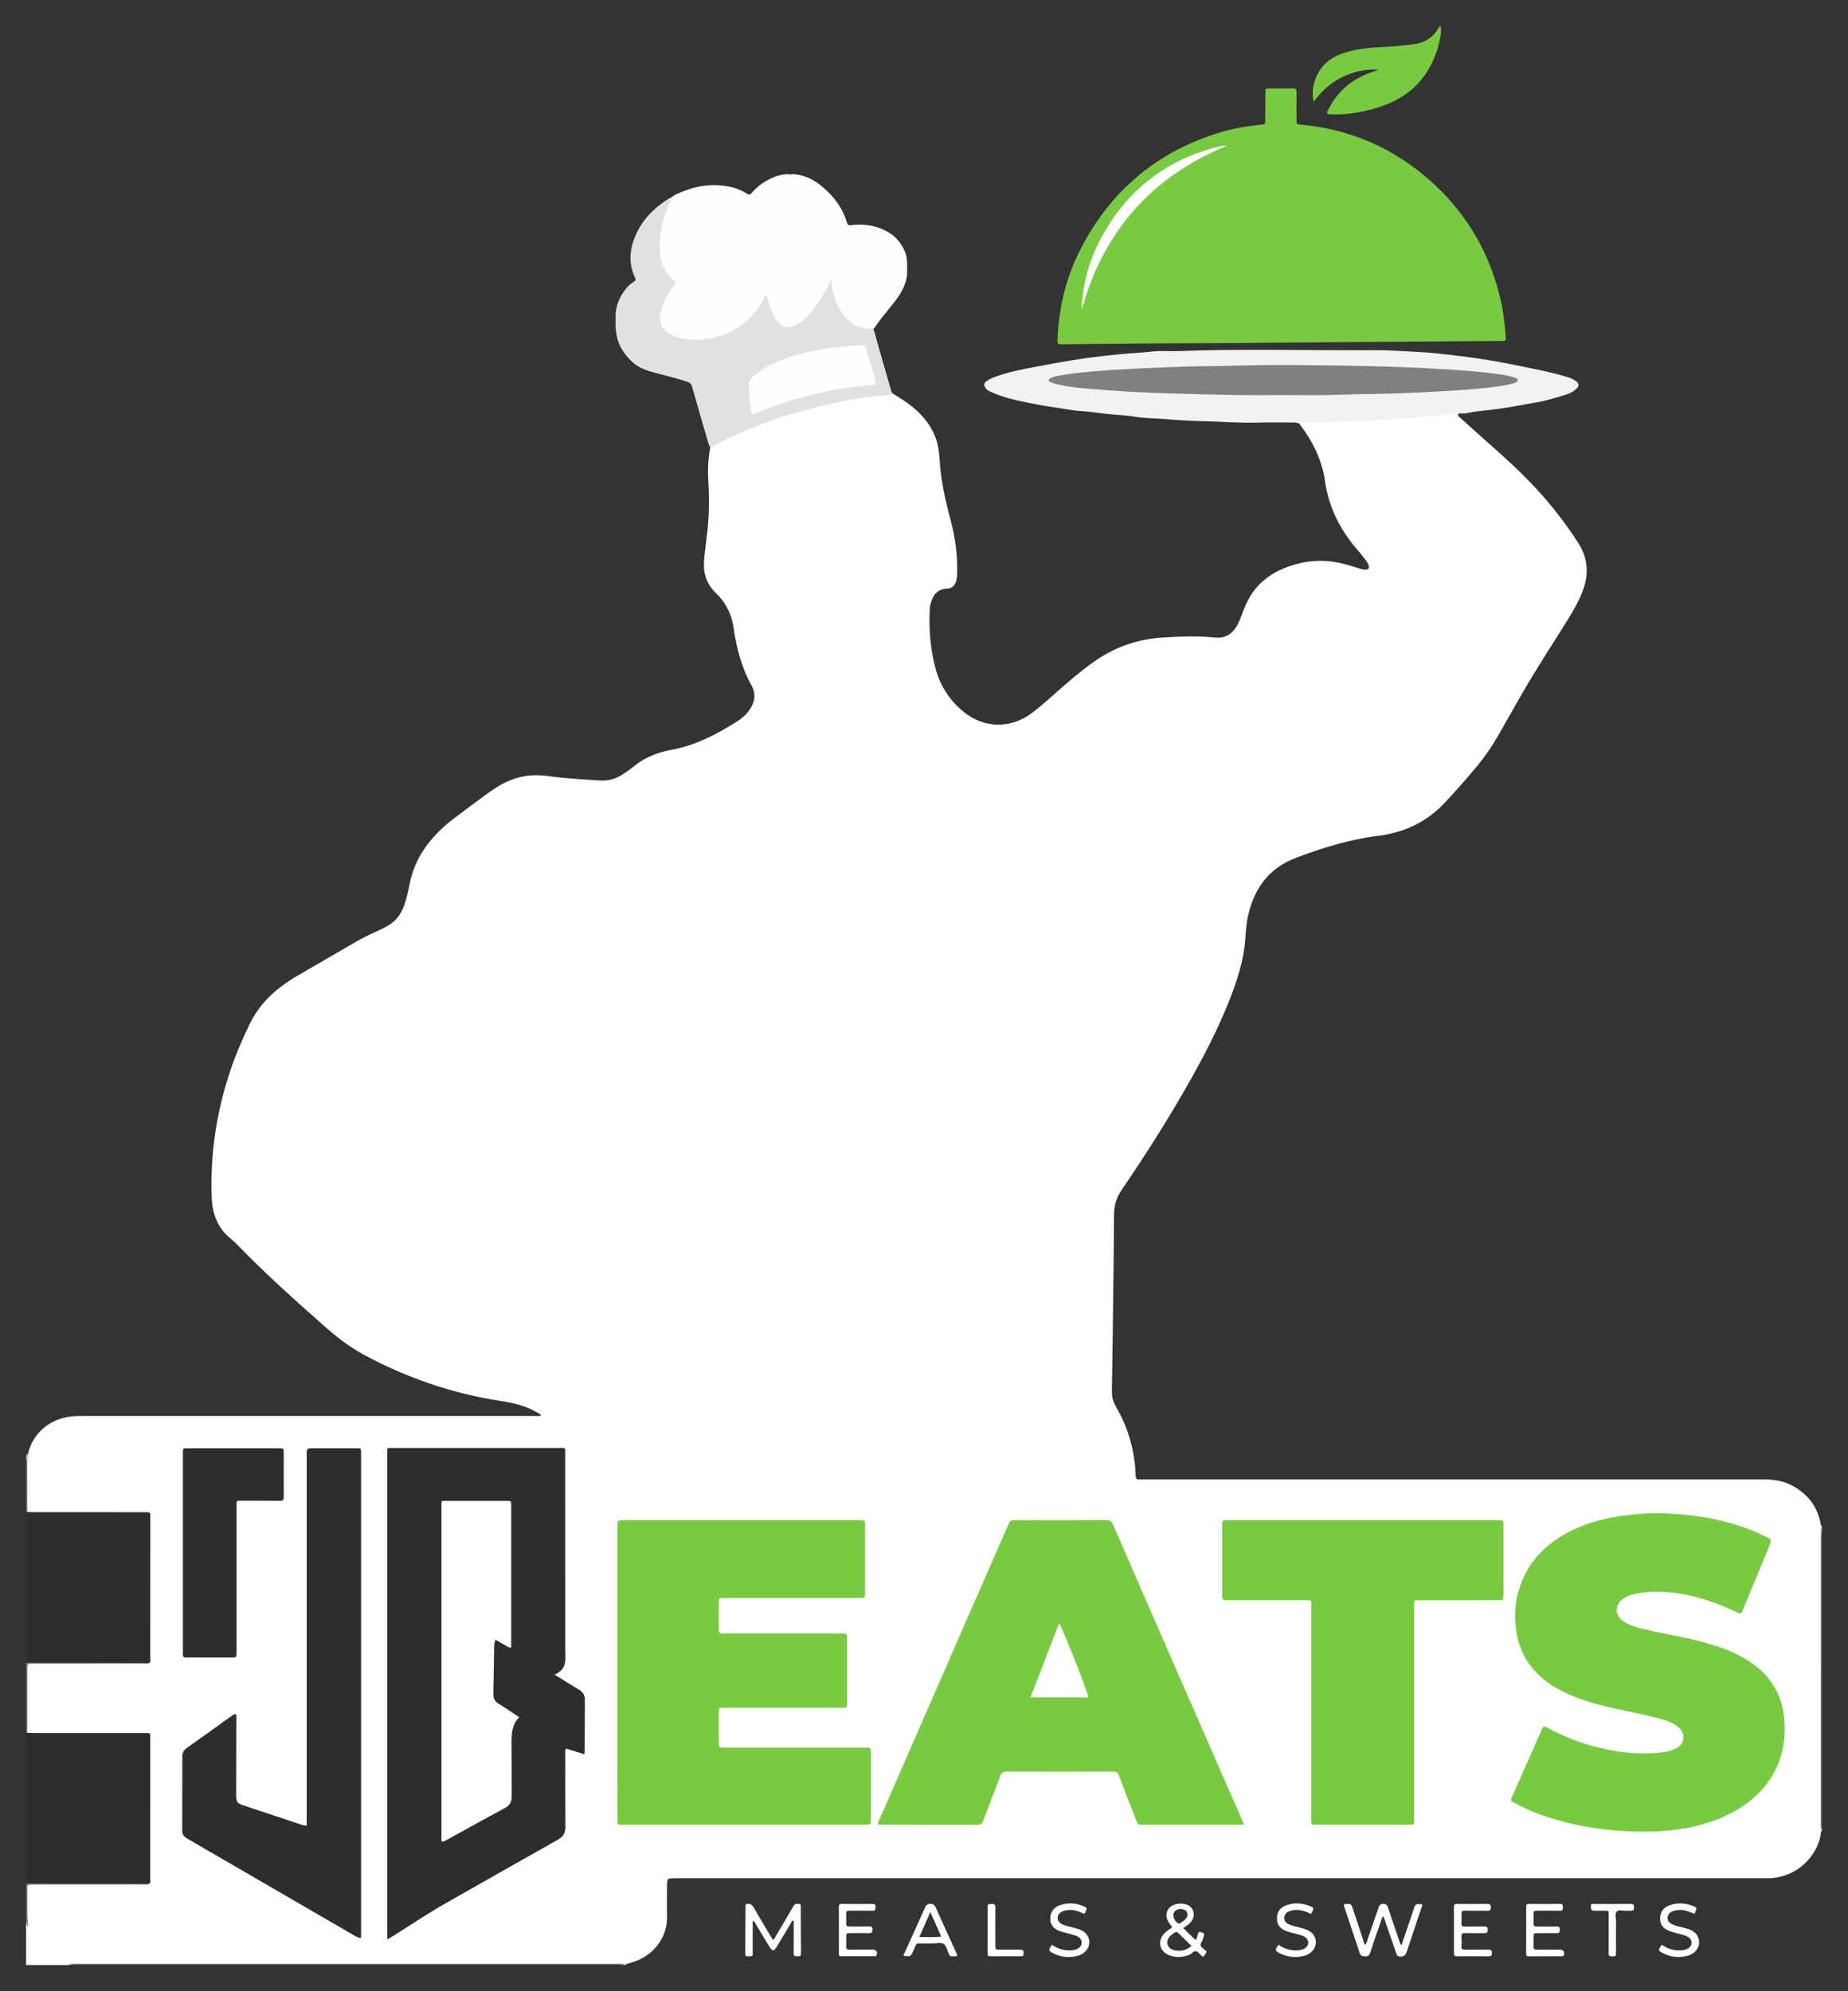 <svg xmlns="http://www.w3.org/2000/svg" xmlns:xlink="http://www.w3.org/1999/xlink" id="Layer_1" x="0px" y="0px" viewBox="0 0 815.79 878.92" style="enable-background:new 0 0 815.79 878.92;" xml:space="preserve"><rect x="0" y="0" width="815.79" height="878.92" fill="#333333" stroke="none"/><style type="text/css">	.st0{fill:#2D2D2D;}	.st1{fill:#4F4F4F;}	.st2{fill:#FEFFFF;}	.st3{fill:#737373;}	.st4{fill:#757474;}	.st5{fill:#B5AEAE;}	.st6{fill:#9C9797;}	.st7{fill:#C6CCCC;}	.st8{fill:#D3CFCF;}	.st9{fill:#C3C9C9;}	.st10{fill:#C3C3C3;}	.st11{fill:#7C7C7C;}	.st12{fill:#FFFFFF;}	.st13{fill:#7AC943;}	.st14{fill:#F2F2F2;}	.st15{fill:#E1E2E4;}	.st16{fill:#E2F8E7;}	.st17{fill:#C1E5A5;}	.st18{fill:#808080;}	.st19{fill:#FEFEFE;}	.st20{fill:#E0E1E3;}	.st21{fill:#FEC080;}	.st22{fill:#FEDFBF;}</style><g>	<g>		<path class="st0" d="M11.52,733.86c0-22.16,0-44.32,0-66.48c0.26-0.22,0.54-0.39,0.85-0.52c1.13-0.37,2.31-0.28,3.47-0.28   c15.31-0.01,30.62-0.01,45.93,0c0.83,0,1.66,0.01,2.49,0.07c1.88,0.14,2.86,1.16,2.98,3.03c0.04,0.67,0.06,1.33,0.06,2   c0,19.47,0.01,38.95-0.02,58.42c0,1.45,0.32,3.06-1.15,4.13c-1.11,0.48-2.29,0.34-3.44,0.34c-15.79,0.01-31.57,0.01-47.36,0   C14.04,734.56,12.66,734.84,11.52,733.86z"></path>		<path class="st0" d="M11.52,831.34c0-22.16,0-44.32,0-66.48c0.26-0.22,0.54-0.39,0.85-0.52c1.13-0.38,2.31-0.28,3.47-0.28   c15.31-0.01,30.62-0.01,45.93,0c0.83,0,1.66,0.01,2.49,0.07c1.88,0.14,2.86,1.16,2.98,3.03c0.04,0.67,0.06,1.33,0.06,2   c0,19.47,0.01,38.95-0.02,58.42c0,1.45,0.32,3.06-1.15,4.13c-1.11,0.48-2.29,0.34-3.44,0.34c-15.79,0.01-31.57,0.01-47.36,0   C14.04,832.03,12.66,832.31,11.52,831.34z"></path>		<path class="st1" d="M274.43,867.33c-80.81,0-161.62,0-242.42,0c-0.13-0.36-0.03-0.64,0.3-0.83c1.17-0.59,2.44-0.47,3.68-0.47   c78.16-0.01,156.31-0.01,234.47,0c1.24,0,2.51-0.12,3.68,0.47C274.47,866.69,274.56,866.97,274.43,867.33z"></path>		<path class="st2" d="M30.01,867.33c-6.16,0-12.33,0-18.49,0c0-5.83,0-11.66,0-17.5c0.2-0.16,0.42-0.21,0.67-0.11   c0.33,0.19,0.57,0.46,0.74,0.8c2.36,8,7.52,13.14,15.6,15.32c0.57,0.15,1.1,0.37,1.52,0.82   C30.18,866.89,30.17,867.12,30.01,867.33z"></path>		<path class="st3" d="M804.27,676.38c0,43.49,0,86.98,0,130.47c-0.36,0.13-0.63,0.03-0.83-0.3c-0.59-1.17-0.47-2.43-0.47-3.67   c-0.01-40.84-0.01-81.69,0-122.53c0-1.24-0.13-2.51,0.47-3.68C803.63,676.35,803.91,676.25,804.27,676.38z"></path>		<path class="st3" d="M12.05,764.79c-0.18,0.02-0.35,0.04-0.53,0.07c0-10.33,0-20.66,0-30.99c18.16,0.01,36.32,0.02,54.48,0.03   c-0.59,1.56-2,1.22-3.15,1.23c-5.82,0.07-11.64,0.03-17.46,0.03c-9.73,0-19.45-0.01-29.18,0.01c-3.24,0.01-3.39,0.15-3.39,3.36   c-0.02,7.48,0.01,14.96-0.02,22.45C12.8,762.28,13.03,763.67,12.05,764.79z"></path>		<path class="st4" d="M12.48,850.38c-0.14-0.19-0.28-0.39-0.42-0.58c-0.55-0.36-0.03-1.1-0.54-1.47c0-5.67,0-11.33,0-17   c18.16,0.01,36.32,0.02,54.48,0.03c-0.59,1.57-2.01,1.22-3.15,1.23c-6.24,0.07-12.48,0.03-18.72,0.03c-9.07,0-18.14,0-27.21,0   c-4.09,0-4.13,0.01-4.09,4.21c0.03,3.74-0.22,7.49,0.25,11.22C13.18,848.9,13.19,849.75,12.48,850.38z"></path>		<path class="st3" d="M12.05,667.31c-0.18,0.02-0.35,0.04-0.53,0.07c0-7.66,0-15.33,0-22.99c0.35-0.14,0.62-0.05,0.82,0.28   c0.46,0.84,0.46,1.76,0.46,2.67c0.02,5.72,0.03,11.45,0,17.17C12.79,665.49,12.81,666.51,12.05,667.31z"></path>		<path class="st5" d="M12.01,644.38l-0.25-0.01l-0.25,0.02c0-0.67,0-1.33,0-2c0.32-0.34,0.64-0.68,0.96-1.03   C13.38,642.53,13.05,643.51,12.01,644.38z"></path>		<path class="st6" d="M804.27,676.38c-0.13-0.04-0.27-0.06-0.4-0.04c-0.52-0.37-0.5-0.85-0.27-1.38c0.2-0.23,0.42-0.25,0.67-0.08   C804.27,675.38,804.27,675.88,804.27,676.38z"></path>		<path class="st7" d="M803.83,806.9c0.15-0.01,0.29-0.03,0.44-0.05c0,0.5,0,1,0,1.5l-0.2,0.07l-0.2-0.04   C803.35,807.9,803.36,807.4,803.83,806.9z"></path>		<path class="st8" d="M804.27,674.88l-0.21-0.04l-0.21,0c-0.49-0.49-0.49-0.99-0.01-1.48c0.14-0.01,0.29-0.01,0.43,0.02   C804.27,673.88,804.27,674.38,804.27,674.88z"></path>		<path class="st9" d="M11.52,848.34c0.58,0.34,0.53,0.92,0.54,1.47c-0.18,0.01-0.36,0.02-0.54,0.03   C11.52,849.33,11.52,848.84,11.52,848.34z"></path>		<path class="st10" d="M30.01,867.33c-0.02-0.15-0.03-0.3-0.02-0.45c0.28-0.31,0.62-0.33,0.99-0.18c0.13,0.13,0.18,0.27,0.14,0.41   c-0.03,0.14-0.07,0.22-0.11,0.22C30.68,867.33,30.35,867.33,30.01,867.33z"></path>		<path class="st11" d="M31.01,867.33c0.02-0.15,0.01-0.3-0.04-0.45c0.33-0.3,0.67-0.3,1.01-0.03c0.03,0.16,0.04,0.32,0.03,0.48   C31.68,867.33,31.34,867.33,31.01,867.33z"></path>		<path class="st11" d="M274.43,867.33c-0.02-0.16-0.01-0.32,0.03-0.48c0.29-0.29,0.62-0.31,0.97-0.14   c0.12,0.14,0.16,0.27,0.12,0.41c-0.04,0.14-0.08,0.21-0.12,0.21C275.1,867.33,274.77,867.33,274.43,867.33z"></path>		<path class="st10" d="M275.43,867.33c-0.02-0.15-0.01-0.3,0.04-0.45c0.33-0.3,0.65-0.3,0.98,0c0.01,0.15,0,0.3-0.02,0.45   C276.1,867.33,275.77,867.33,275.43,867.33z"></path>		<path class="st12" d="M276.45,866.88c-0.33,0-0.65,0-0.98,0c-0.34-0.01-0.67-0.02-1.01-0.03c-1.08-0.01-2.16-0.02-3.25-0.02   c-78.91,0-157.82,0-236.73,0c-0.83,0-1.66,0.01-2.5,0.02c-0.34,0.01-0.67,0.02-1.01,0.03c-0.33,0-0.65,0-0.98,0   c-1.65-0.52-3.37-0.89-4.95-1.58c-6.61-2.9-11.06-7.68-12.57-14.91c-0.6-5.2-0.37-10.42-0.4-15.64c0-0.58,0.01-1.16,0.01-1.74   c0-0.82,0.43-1.21,1.23-1.21c0.66-0.01,1.33-0.01,1.99-0.01c15.94,0,31.88,0.01,47.82-0.02c0.96,0,2,0.34,2.87-0.39   c0.62-0.62,0.34-1.41,0.34-2.12c0.02-20.63,0.01-41.25,0.01-61.88c0-0.42-0.02-0.83,0-1.25c0.04-0.82-0.31-1.24-1.17-1.2   c-0.58,0.03-1.16,0-1.75,0c-16.13,0-32.27,0-48.4-0.01c-0.99,0-1.99-0.08-2.98-0.13c0.01-8.98,0.02-17.96,0.02-26.94   c0-0.58-0.02-1.16,0.01-1.75c0.07-1.71,0.1-1.74,1.91-1.8c0.58-0.02,1.16,0,1.75,0c15.8,0,31.59,0.01,47.39-0.02   c0.96,0,2,0.35,2.88-0.39c0.63-0.62,0.34-1.41,0.34-2.12c0.02-20.63,0.01-41.25,0.01-61.88c0-0.42-0.02-0.83,0-1.25   c0.04-0.82-0.3-1.24-1.17-1.2c-0.58,0.03-1.16,0-1.75,0c-16.13,0-32.27,0-48.4-0.01c-0.99,0-1.99-0.08-2.98-0.13   c-0.01-7.65-0.03-15.29-0.04-22.94c0.14-1.01,0.69-1.95,0.47-3.02c1.71-7.91,9.08-15.97,21.34-16.34c0.83-0.02,1.67-0.01,2.5-0.01   c66.46,0,132.93,0,199.39,0c0.99,0,1.98,0,2.98,0c0.1-0.93-0.63-0.98-1.06-1.25c-4.98-3.08-10.52-4.48-16.23-5.34   c-21.52-3.23-41.78-10.21-60.9-20.52c-6.34-3.42-11.97-7.85-17.35-12.59c-12.94-11.4-25.77-22.91-37.79-35.28   c-1.16-1.19-2.36-2.36-3.65-3.41c-5.68-4.68-7.97-10.85-8.24-18.01c-0.74-19.27,2.11-37.99,8.27-56.24   c2.34-6.94,5.23-13.66,8.42-20.26c3.19-6.6,7.79-11.96,13.58-16.37c2.19-1.67,4.45-3.23,6.82-4.62   c8.98-5.24,17.98-10.45,26.97-15.66c2.59-1.5,5.29-2.8,8.02-4.02c1.59-0.71,3.15-1.51,4.71-2.29c4.08-2.05,6.73-5.33,8.2-9.62   c1-2.92,1.71-5.91,2.28-8.94c1.91-10.16,7.22-18.31,14.7-25.21c1.22-1.13,2.46-2.25,3.79-3.25c5.79-4.35,11.57-8.72,17.45-12.93   c4.22-3.02,8.79-5.36,13.95-6.41c3.89-0.79,7.79-0.75,11.68-0.19c7.43,1.07,14.91,1.39,22.39,1.91c3.81,0.26,7.25-0.71,10.39-2.84   c1.38-0.93,2.81-1.81,4.07-2.89c4.96-4.2,10.72-6.6,17.06-7.76c10.67-1.94,20.09-6.82,29.13-12.55c2.19-1.39,4.14-3.09,5.61-5.27   c2.27-3.37,2.85-6.9,0.81-10.58c-4.39-7.9-6.63-16.45-7.9-25.34c-0.86-6.02-3.39-11.25-7.85-15.51c-3.9-3.73-5.58-8.35-5.25-13.75   c0.35-5.74,1.43-11.39,1.83-17.13c0.37-5.25,0.52-10.49,0.21-15.73c-0.35-5.76-0.49-11.47,0.65-17.15   c0.08-1.76,1.32-2.49,2.71-3.18c21.06-10.32,43.16-17.28,66.4-20.56c2.39-0.34,4.8-0.45,7.17-0.88c1.59-0.28,3.14-0.04,4.66,0.48   c2.56,1.7,5.23,3.24,7.66,5.15c5.01,3.93,9,8.61,11.13,14.72c1.03,2.94,1.4,6,1.58,9.07c0.53,9.02,2.46,17.76,4.79,26.46   c2.15,8.06,3.31,16.3,2.91,24.69c-0.04,0.74-0.14,1.49-0.3,2.22c-0.5,2.2-1.88,3.6-4.15,3.67c-4.14,0.13-6.05,2.66-7.08,6.21   c-0.28,0.95-0.49,1.95-0.53,2.94c-0.36,8.78,0.26,17.5,2.54,25.99c2.03,7.56,6.13,14.01,12.2,19.05   c8.95,7.45,20.88,7.76,30.19,0.82c5.62-4.18,10.62-9.1,15.96-13.61c4.26-3.6,8.54-7.16,13.21-10.25   c8.81-5.84,18.46-8.98,29.01-9.6c5.41-0.32,10.81-0.59,16.22-0.42c2.41,0.07,4.82,0.32,7.22,0.48c3.9,0.26,6.72-1.52,8.75-4.69   c1.22-1.9,1.94-4.04,2.73-6.14c1.7-4.55,3.8-8.86,7.25-12.4c5.19-5.32,11.63-8.17,18.75-9.76c7.26-1.62,14.38-1.02,21.43,1.17   c1.59,0.49,3.17,1,4.76,1.46c0.63,0.18,1.3,0.35,1.95,0.37c1.57,0.03,2.1-0.77,1.46-2.26c-0.33-0.75-0.79-1.47-1.29-2.12   c-1.16-1.52-2.34-3.03-3.6-4.48c-7.6-8.75-12.6-18.69-14.24-30.26c-1.35-9.54-5.63-17.84-11.42-25.42   c0.05-1.25,1.09-1.04,1.82-1.15c1.07-0.16,2.16-0.08,3.24-0.08c11.55-0.01,23.06-0.73,34.58-1.4c8.79-0.51,17.56-1.16,26.32-2.03   c1.6-0.16,3.19-0.1,4.29,1.37c5.7,5.12,11.36,10.27,17.1,15.34c9.25,8.18,18.04,16.81,25.72,26.51c3.62,4.57,7.02,9.3,10.17,14.21   c4.35,6.78,4.7,13.88,1.9,21.26c-1.69,4.45-4.07,8.56-6.58,12.6c-6.86,11.03-14,21.88-20.47,33.14   c-3.48,6.06-6.9,12.16-10.38,18.23c-2.66,4.63-5.67,9.03-9.08,13.13c-4.63,5.57-9.42,11.01-14.38,16.3   c-7.99,8.5-17.84,13.13-29.33,14.56c-12.54,1.56-24.53,5.26-36.3,9.7c-12.1,4.57-18.61,13.72-21.26,26.02   c-0.78,3.6-0.91,7.26-1.23,10.91c-0.77,8.7-3.41,16.94-6.55,25.02c-5.47,14.08-12.52,27.37-20.03,40.44   c-8.67,15.09-18.03,29.76-27.84,44.13c-2.31,3.38-3.41,6.84-3.43,10.94c-0.08,17.32-0.35,34.65-0.56,51.97   c-0.11,8.66-0.23,17.32-0.38,25.98c-0.04,2.4,0.5,4.61,1.7,6.68c5.51,9.47,8.48,19.67,8.79,30.62c0.04,1.34,0.46,1.78,1.72,1.66   c0.66-0.06,1.33-0.01,2-0.01c91.05,0,182.11,0,273.16-0.01c4.65,0,9.15,0.61,13.26,2.91c6.87,3.85,11.18,9.56,12.38,17.45   c0,0.49,0.01,0.99,0.01,1.48c0.01,0.5,0.01,1,0.02,1.49c-0.03,1.08-0.09,2.16-0.09,3.24c-0.01,42.11-0.02,84.22-0.02,126.33   c0,0.33,0.05,0.66,0.08,0.99c0.01,0.49,0.03,0.98,0.04,1.48c-0.55,8.71-8.97,20.27-22.99,20.67c-0.83,0.02-1.67,0.01-2.5,0.01   c-160.1,0-320.2,0-480.3,0c-3.65,0-3.65,0-3.65,3.72c0,4.33-0.09,8.67,0.02,12.99c0.25,9.59-6.22,17.85-15.83,20.53   C277.9,866.49,277.18,866.68,276.45,866.88z"></path>		<path class="st13" d="M562.23,151.24c-20.29,0.36-44.02,0.15-67.75,0.47c-8.41,0.11-16.82,0.15-25.22,0.24   c-2.46,0.03-2.5-0.01-2.41-2.4c0.54-14.45,4.08-28.15,10.84-40.92c13.05-24.64,32.89-41.28,59.5-49.75   c6.36-2.02,12.9-3.22,19.54-3.85c1.74-0.17,1.79-0.17,1.8-1.93c0.03-4-0.01-8,0.02-11.99c0.01-2.05,0.05-2.07,2.1-2.08   c3.33-0.02,6.66,0.04,9.99-0.03c1.29-0.03,1.75,0.4,1.72,1.71c-0.06,4.08-0.04,8.16-0.02,12.24c0.01,1.91,0.04,1.89,1.91,2.06   c21.68,1.98,40.69,10.22,56.97,24.62c15.53,13.74,25.79,30.75,30.8,50.9c1.47,5.91,2.24,11.93,2.67,18   c0.13,1.91,0.08,1.95-1.85,1.96c-9.24,0.07-18.49,0.12-27.73,0.19C611.96,150.85,588.81,151.04,562.23,151.24z"></path>		<path class="st14" d="M643.75,183.66c-0.9-0.7-1.9-0.81-3.03-0.71c-6.69,0.59-13.39,1.18-20.09,1.66   c-6.87,0.49-13.74,0.96-20.62,1.26c-8.13,0.35-16.25,0.71-24.39,0.7c-0.71,0-1.51-0.29-2.12,0.37c-1.02-0.44-2.09-0.46-3.18-0.45   c-4.83,0.02-9.67-0.12-14.49,0.03c-8.4,0.27-16.78-0.44-25.17-0.63c-5.87-0.13-11.75-0.53-17.61-1   c-3.96-0.32-7.95-0.25-11.87-0.93c-4.16-0.73-8.39-0.81-12.57-1.27c-3.85-0.42-7.7-1.02-11.59-1.27   c-3.86-0.25-7.68-1.12-11.53-1.62c-3.45-0.45-6.85-1.12-10.25-1.78c-6.03-1.17-12.02-2.44-17.66-4.95   c-0.99-0.44-1.97-0.88-2.58-1.88c-0.82-1.35-0.74-2.02,0.54-2.97c1.49-1.09,3.21-1.7,4.93-2.31c5.18-1.82,10.55-2.84,15.91-3.86   c7.55-1.44,15.11-2.85,22.71-3.93c4.9-0.69,9.84-1.23,14.77-1.73c5.18-0.52,10.39-0.7,15.57-1.3c3.2-0.38,6.49,0.02,9.74-0.11   c29.29-1.11,58.59-0.24,87.89-0.42c4.8-0.03,9.63,0.25,14.42,0.52c4.54,0.26,9.1,0.45,13.61,0.97c6.15,0.71,12.3,1.41,18.43,2.32   c7.94,1.18,15.78,2.81,23.63,4.44c5.19,1.08,10.36,2.19,15.42,3.82c1.2,0.39,2.31,0.95,3.28,1.72c1.24,0.98,1.3,2.03,0.15,3.16   c-1.45,1.44-3.34,2.28-5.21,2.84c-4.2,1.25-8.39,2.58-12.74,3.3c-5.7,0.94-11.36,2.11-17.1,2.9c-4.58,0.63-9.21,0.85-13.75,1.83   c-0.88,0.19-1.83,0.11-2.74,0.08C643.47,182.47,643.67,183.09,643.75,183.66z"></path>		<path class="st15" d="M394.39,173.91c-4.34-0.07-8.62,0.63-12.89,1.25c-22.38,3.24-43.71,9.88-63.99,19.89   c-1.51,0.75-3.37,1.11-4.07,2.99c0.11-1.94-0.39-3.75-0.94-5.6c-2.11-7.07-4.13-14.16-6.1-21.27c-0.49-1.77-1.36-2.77-3.18-3.34   c-4.59-1.43-9.27-2.53-13.9-3.82c-4.05-1.13-7.92-2.57-10.85-5.74c-3.41-3.69-5.4-7.98-6.15-13.04   c-0.57-3.84-0.19-7.42,0.99-10.99c1.28-3.85,3.22-7.29,6.74-9.58c1.12-0.73,1.57-1.42,0.83-2.82c-2.91-5.56-2.3-11.29-0.12-16.85   c2.86-7.28,8.07-12.69,14.57-16.9c0.2-0.13,0.46-0.17,0.89-0.32c-0.08,1.08-0.47,1.93-0.82,2.81c-2.29,5.82-3.94,11.8-3.96,18.11   c-0.02,5.72,1.66,10.79,6.08,14.69c0.37,0.33,0.69,0.72,1.03,1.09c0.05,0.06,0.05,0.16,0.1,0.32c-1.33,1.92-2.66,3.91-3.91,5.95   c-1.73,2.82-2.86,5.84-3.12,9.07c-0.24,3.1,1.1,5.65,3.9,7.23c2.48,1.41,5.18,2.03,8,2.54c5.52,1,10.73-0.06,15.85-1.84   c5.34-1.86,9.84-4.98,13.54-9.35c1.8-2.13,3.29-4.36,4.5-6.84c0.24-0.48,0.33-1.14,1.19-1.31c0.89,2.63,1.56,5.35,2.77,7.86   c0.57,1.19,1.09,2.47,1.94,3.45c2.85,3.32,5.09,3.72,8.7,1.56c4.85-2.9,8.14-7.23,11.06-11.93c1.44-2.33,2.56-4.83,4.13-7.59   c0.49,3.44,1.04,6.46,2.11,9.36c1.8,4.9,4.82,8.66,9.65,10.85c1.54,0.7,3.12,1.15,4.79,1.18c1.26,0.02,1.85,0.42,2.22,1.76   c2.27,8.31,4.67,16.59,7.04,24.88C393.27,172.51,393.61,173.34,394.39,173.91z"></path>		<path class="st13" d="M636.11,11.76c0.22,2.81-0.37,5.56-1.1,8.25c-3.7,13.56-12.19,22.65-25.58,27.05   c-6.76,2.22-13.68,3.57-20.83,3.42c-0.67-0.01-1.33-0.03-2-0.08c-0.63-0.05-0.9-0.42-0.68-1.02c0.2-0.54,0.47-1.06,0.74-1.58   c4.03-7.64,10.17-12.84,18.28-15.75c1.08-0.39,2.18-0.74,3.41-1.15c-2.91-0.47-6.81-0.04-10.71,1.13   c-3.62,1.08-6.95,2.75-10.01,4.98c-2.98,2.18-5.41,4.89-7.68,7.88c-1.69-6.34,1.4-14.43,6.91-18.36   c3.47-2.47,7.42-3.66,11.54-4.49c4.42-0.89,8.92-1.13,13.4-1.38c3.99-0.22,7.96-0.57,11.93-1.08c4.94-0.64,8.84-2.78,11.28-7.25   c0.15-0.28,0.4-0.5,0.61-0.75C635.78,11.64,635.95,11.7,636.11,11.76z"></path>		<path class="st12" d="M602.48,858.44c0.94-0.83,1-1.79,1.3-2.63c1.57-4.46,3.09-8.95,4.64-13.42c0.37-1.07,0.55-2.1,2.21-2.11   c1.62,0,1.86,0.9,2.23,2.03c1.62,4.89,3.29,9.75,4.93,14.63c0.19,0.55,0.31,1.12,0.88,1.64c1.72-5.07,3.42-10.07,5.12-15.08   c0.08-0.24,0.13-0.48,0.21-0.72c0.85-2.5,0.85-2.5,3.69-2.31c0.34,0.58-0.04,1.07-0.22,1.59c-2.18,6.54-4.36,13.07-6.56,19.61   c-0.54,1.61-2.02,2.31-3.63,1.75c-0.76-0.26-0.81-0.97-1.02-1.59c-1.61-4.71-3.23-9.42-4.86-14.13c-0.21-0.62-0.46-1.23-0.72-1.9   c-0.88,0.77-0.94,1.82-1.26,2.72c-1.55,4.38-3.09,8.77-4.49,13.2c-0.43,1.37-1.05,1.82-2.46,1.77c-1.24-0.05-1.88-0.33-2.3-1.63   c-2.17-6.72-4.47-13.39-6.71-20.08c-0.13-0.39-0.16-0.81-0.24-1.25c0.29-0.07,0.51-0.16,0.75-0.17c2.5-0.11,2.51-0.11,3.29,2.25   C598.98,847.82,600.69,853.02,602.48,858.44z"></path>		<path class="st12" d="M341.16,856.18c0.95-0.49,1.16-1.36,1.57-2.05c2.38-4,4.72-8.03,7.07-12.04c0.25-0.43,0.46-0.89,0.77-1.28   c0.63-0.8,1.55-0.46,2.33-0.41c0.86,0.06,0.58,0.86,0.59,1.37c0.04,6.74,0.02,13.48,0.11,20.22c0.02,1.3-0.51,1.5-1.62,1.48   c-1.07-0.02-1.66-0.12-1.64-1.47c0.08-4.74,0.03-9.48,0.03-14.23c-0.9-0.21-0.95,0.58-1.2,1c-2.07,3.41-4.09,6.85-6.15,10.27   c-1.44,2.39-2.07,2.38-3.55-0.07c-2.23-3.7-4.44-7.41-6.66-11.11c-0.89,0.29-0.53,0.99-0.53,1.48c-0.03,4.16-0.01,8.32-0.03,12.48   c0,0.54,0.27,1.28-0.49,1.5c-0.8,0.24-1.66,0.24-2.45-0.04c-0.31-0.11-0.32-0.53-0.32-0.87c0.04-7.23,0.07-14.47,0.11-21.7   c0-0.07,0.07-0.15,0.11-0.22c1.82-0.61,2.82,0.18,3.73,1.79C335.6,846.97,338.41,851.55,341.16,856.18z"></path>		<path class="st12" d="M641.82,851.76c0-3.33,0.03-6.66-0.02-9.98c-0.02-1.06,0.29-1.46,1.4-1.44c4.49,0.05,8.98,0.05,13.48,0   c1.11-0.01,1.41,0.38,1.43,1.44c0.02,1.17-0.33,1.61-1.56,1.58c-3.24-0.08-6.49,0.04-9.73-0.06c-1.34-0.04-1.75,0.4-1.66,1.68   c0.09,1.32,0.08,2.66,0,3.99c-0.07,1.15,0.45,1.38,1.47,1.37c2.91-0.05,5.82,0.02,8.73-0.04c1.11-0.02,1.41,0.4,1.4,1.45   c-0.01,1.02-0.27,1.52-1.4,1.49c-2.83-0.05-5.66,0.03-8.48-0.04c-1.21-0.03-1.85,0.2-1.73,1.61c0.12,1.4,0.11,2.83,0,4.24   c-0.09,1.28,0.47,1.52,1.61,1.5c3.41-0.06,6.82,0.02,10.23-0.04c1.18-0.02,1.62,0.33,1.62,1.55c-0.01,1.11-0.42,1.42-1.46,1.41   c-4.66-0.04-9.32-0.05-13.97,0.01c-1.15,0.01-1.38-0.46-1.36-1.49C641.85,858.58,641.82,855.17,641.82,851.76z"></path>		<path class="st12" d="M370.32,851.85c0-3.33,0.05-6.65-0.03-9.98c-0.03-1.2,0.33-1.56,1.54-1.54c4.41,0.07,8.81,0.05,13.22,0.01   c1.03-0.01,1.5,0.23,1.46,1.36c-0.04,1.04-0.08,1.69-1.44,1.65c-3.32-0.1-6.65,0.01-9.98-0.05c-1.2-0.02-1.65,0.35-1.56,1.56   c0.09,1.16,0.01,2.33,0.02,3.49c0.02,1.92,0.03,1.94,1.87,1.96c2.74,0.02,5.49,0.03,8.23-0.01c0.98-0.01,1.54,0.16,1.53,1.33   c-0.02,1.13-0.29,1.65-1.55,1.61c-2.74-0.08-5.49-0.04-8.23-0.02c-1.8,0.01-1.81,0.04-1.84,1.74c-0.02,1.33,0.06,2.66-0.02,3.99   c-0.08,1.2,0.38,1.62,1.57,1.59c2.74-0.06,5.49-0.02,8.23-0.02c0.67,0,1.33-0.02,2,0c1.47,0.04,2.14,1.07,1.61,2.43   c-0.2,0.5-0.6,0.48-1,0.48c-4.82,0-9.65-0.02-14.47,0.02c-1.11,0.01-1.17-0.56-1.16-1.4   C370.33,858.67,370.32,855.26,370.32,851.85z"></path>		<path class="st12" d="M681.81,863.46c-2.24,0-4.49-0.02-6.73,0.01c-0.85,0.01-1.38-0.09-1.37-1.18c0.04-6.9,0.03-13.8,0.01-20.71   c0-0.77,0.13-1.24,1.07-1.23c4.66,0.03,9.31,0.05,13.97-0.01c1.38-0.02,1.09,0.87,1.14,1.66c0.05,0.87-0.12,1.37-1.21,1.35   c-3.24-0.07-6.49-0.03-9.73-0.02c-1.97,0.01-1.97,0.03-1.99,2.08c-0.01,1.16,0.05,2.33-0.02,3.49c-0.06,1.08,0.35,1.46,1.43,1.44   c2.91-0.05,5.82,0.05,8.73-0.05c1.32-0.04,1.51,0.56,1.47,1.65c-0.03,0.94-0.36,1.32-1.34,1.3c-2.74-0.04-5.49-0.03-8.23-0.01   c-2.02,0.01-2.03,0.03-2.05,2.04c-0.01,1.25,0.06,2.5-0.02,3.74c-0.08,1.24,0.47,1.56,1.61,1.54c3.41-0.05,6.82-0.03,10.23-0.01   c1.4,0.01,2.13,1.21,1.55,2.47c-0.27,0.59-0.82,0.44-1.29,0.44C686.64,863.47,684.23,863.46,681.81,863.46z"></path>		<path class="st12" d="M733.58,858.35c2.67,1.87,5.47,2.71,8.59,2.49c1.01-0.07,1.98-0.3,2.86-0.78c2.27-1.26,2.32-3.82,0.12-5.18   c-0.86-0.53-1.82-0.79-2.79-1.05c-1.84-0.51-3.72-0.91-5.5-1.59c-2.86-1.09-4.1-2.96-4.02-5.66c0.09-2.83,1.61-4.72,4.17-5.64   c3.41-1.23,6.87-1.07,10.23,0.28c1.91,0.76,1.9,0.8,1.15,2.69c-0.09,0.23-0.21,0.45-0.38,0.8c-1.69-0.64-3.32-1.43-5.13-1.66   c-1.53-0.19-3.01-0.02-4.42,0.49c-1.33,0.49-2.25,1.41-2.29,2.95c-0.04,1.46,0.82,2.28,2.03,2.85c1.52,0.72,3.16,1.01,4.77,1.42   c1.37,0.36,2.74,0.71,3.99,1.39c3.8,2.04,4.18,7.12,0.74,9.75c-1.01,0.77-2.15,1.21-3.39,1.49c-3.38,0.78-6.66,0.38-9.73-1.1   C731.51,860.83,732.09,860.77,733.58,858.35z"></path>		<path class="st12" d="M464.38,858.34c2.65,1.88,5.45,2.72,8.55,2.5c1.18-0.08,2.31-0.34,3.28-1.04c1.77-1.28,1.74-3.58-0.07-4.8   c-0.9-0.61-1.95-0.9-3-1.18c-1.84-0.5-3.71-0.93-5.5-1.58c-2.47-0.9-3.99-2.64-4.02-5.42c-0.03-2.67,1.48-4.95,4.18-5.89   c3.51-1.23,7.04-1.04,10.47,0.39c1.7,0.71,1.68,0.76,0.94,2.57c-0.09,0.23-0.25,0.43-0.5,0.84c-1.54-0.6-3.06-1.38-4.77-1.63   c-1.53-0.23-3-0.08-4.44,0.34c-1.56,0.46-2.56,1.69-2.6,3.01c-0.04,1.57,0.93,2.38,2.24,2.97c1.53,0.69,3.17,0.96,4.77,1.39   c1.37,0.36,2.73,0.73,3.97,1.44c3.51,2.01,4.01,6.52,1.04,9.28c-0.94,0.87-2.05,1.42-3.27,1.74c-3.51,0.93-6.95,0.6-10.22-0.93   C462.72,861.08,462.71,860.78,464.38,858.34z"></path>		<path class="st12" d="M564.39,858.35c2.62,1.83,5.41,2.71,8.51,2.49c1.18-0.08,2.31-0.32,3.29-1.01c1.79-1.25,1.8-3.54,0.02-4.79   c-0.9-0.63-1.94-0.91-2.99-1.2c-1.84-0.51-3.72-0.91-5.5-1.58c-2.85-1.06-4.08-2.91-4.04-5.64c0.04-2.86,1.56-4.74,4.1-5.67   c3.49-1.27,7.03-1.08,10.46,0.35c1.76,0.73,1.75,0.78,1,2.54c-0.13,0.29-0.33,0.56-0.57,0.94c-1.64-0.93-3.35-1.49-5.15-1.75   c-1.44-0.21-2.84,0.01-4.18,0.47c-1.33,0.45-2.32,1.4-2.42,2.89c-0.1,1.54,0.87,2.41,2.18,3c1.53,0.7,3.17,0.98,4.77,1.4   c1.37,0.36,2.73,0.72,3.97,1.42c3.53,1.98,4.07,6.5,1.13,9.27c-0.93,0.88-2.04,1.45-3.25,1.77c-3.6,0.95-7.12,0.61-10.45-0.99   C562.54,860.95,562.87,860.67,564.39,858.35z"></path>		<path class="st12" d="M435.96,851.83c0-3.24-0.01-6.48,0.01-9.72c0.01-1.76,0.04-1.67,1.8-1.78c1.36-0.08,1.66,0.44,1.64,1.7   c-0.06,5.48-0.03,10.97-0.02,16.45c0,2.02,0.02,2.04,2.01,2.05c2.91,0.02,5.82-0.02,8.72,0.01c1.68,0.02,1.81,0.24,1.73,1.87   c-0.03,0.75-0.31,1.04-1.02,1.04c-4.57,0-9.14-0.02-13.71,0.01c-1.07,0.01-1.18-0.57-1.17-1.42   C435.98,858.64,435.96,855.23,435.96,851.83z"></path>		<path class="st12" d="M702.37,840.36c6,0,11.81,0.03,17.62-0.02c1.19-0.01,1.32,0.54,1.32,1.51c0,0.99-0.18,1.6-1.35,1.49   c-0.66-0.06-1.33-0.05-1.99,0c-1.47,0.1-3.35-0.66-4.29,0.37c-0.91,1-0.28,2.86-0.29,4.33c-0.04,4.16-0.01,8.32-0.01,12.48   c0,0.42,0.01,0.83,0,1.25c-0.04,1.75-0.04,1.68-1.83,1.72c-1.08,0.02-1.43-0.32-1.42-1.41c0.05-5.32,0.03-10.65,0.02-15.97   c-0.01-3.16,0.38-2.73-2.8-2.77c-0.83-0.01-1.66,0-2.5,0C702.2,843.32,702.2,843.32,702.37,840.36z"></path>		<path class="st13" d="M272.53,738.25c0-21.41,0-42.82,0-64.23c0-3.06,0.01-3.07,2.95-3.07c34.57,0,69.14,0,103.7,0   c0.08,0,0.17,0,0.25,0c2.45,0.02,2.46,0.02,2.47,2.46c0.01,9.83,0.01,19.66,0,29.49c0,2.4-0.02,2.41-2.51,2.42   c-19.66,0-39.32,0-58.97,0.01c-3.37,0-3.08-0.29-3.09,3.1c-0.01,3.58,0.03,7.16-0.02,10.75c-0.02,1.26,0.39,1.8,1.71,1.76   c2.5-0.07,5-0.02,7.5-0.02c14.66,0,29.32,0,43.98,0c0.33,0,0.67,0,1,0c2.44,0.02,2.46,0.02,2.46,2.46c0.01,9.16,0,18.33,0,27.49   c0,2.98,0.26,2.88-2.81,2.88c-16.91,0-33.82,0-50.73,0c-3.34,0-3.09-0.24-3.09,3.11c-0.01,4.08-0.01,8.16,0,12.25   c0.01,2.18,0.03,2.21,2.23,2.21c12.91,0.01,25.82,0.01,38.73,0.01c7.91,0,15.83-0.01,23.74,0c2.34,0,2.36,0.02,2.37,2.31   c0.01,9.83,0.01,19.66,0,29.49c0,2.25-0.03,2.27-2.39,2.27c-35.65,0-71.3,0-106.95,0c-0.25,0-0.5-0.02-0.75,0   c-1.24,0.13-1.92-0.3-1.78-1.66c0.06-0.58,0.01-1.17,0.01-1.75C272.53,780.73,272.53,759.49,272.53,738.25z"></path>		<path class="st13" d="M727.05,808.44c-17.22,0.04-31.69-2.27-45.75-7.05c-4.5-1.53-8.82-3.48-12.98-5.79   c-1.57-0.87-1.57-0.91-0.88-2.47c4.37-9.9,8.74-19.79,13.12-29.68c0.79-1.79,0.84-1.83,2.52-0.9c8.96,4.98,18.53,8.19,28.58,10.04   c7.66,1.41,15.36,1.8,23.09,0.71c1.65-0.23,3.25-0.72,4.76-1.43c4.52-2.13,4.96-7.02,0.89-9.96c-2.55-1.84-5.51-2.71-8.48-3.53   c-7.3-1.99-14.78-3.2-22.13-4.98c-6.32-1.53-12.54-3.34-18.44-6.11c-7.46-3.5-13.83-8.28-18.03-15.58   c-2.06-3.59-3.26-7.46-3.93-11.51c-1.13-6.86-0.61-13.63,1.66-20.19c3.6-10.42,10.67-17.89,20.21-23.15   c8.28-4.56,17.22-6.95,26.56-8.06c5.8-0.69,11.6-1.1,17.43-0.84c15.16,0.67,29.9,3.28,43.69,9.99c3.27,1.59,3.28,1.62,1.9,4.96   c-3.77,9.15-7.56,18.3-11.36,27.44c-0.89,2.15-0.91,2.16-2.96,1.18c-7.62-3.63-15.5-6.49-23.83-7.93   c-6.75-1.16-13.54-1.57-20.33-0.25c-2.22,0.43-4.34,1.14-6.17,2.55c-3.36,2.59-3.3,7.07,0.15,9.49c3.21,2.25,6.97,3.08,10.69,3.96   c7.68,1.81,15.5,2.99,23.14,5c8.15,2.15,16.11,4.77,23.12,9.67c9.32,6.51,14.06,15.45,14.54,26.79   c0.36,8.47-1.35,16.37-5.88,23.59c-3.71,5.9-8.68,10.5-14.6,14.09c-8.09,4.91-16.96,7.53-26.28,8.91   C735.64,808.22,730.17,808.48,727.05,808.44z"></path>		<path class="st0" d="M244.79,739.1c3.94,2.45,7.36,4.65,10.87,6.72c1.79,1.06,2.53,2.52,2.52,4.52   c-0.04,7.41-0.06,14.82-0.09,22.23c0,0.49-0.05,0.98-0.1,1.74c-2.78-0.88-5.43-1.72-8-2.53c-0.66,0.59-0.45,1.2-0.45,1.74   c-0.01,10.91-0.06,21.82,0.05,32.73c0.03,2.77-1.01,4.43-3.4,5.78c-16.39,9.21-32.72,18.53-49.07,27.8   c-7.9,4.48-15.46,9.49-23.11,14.36c-0.89,0.57-1.82,1.08-3.09,1.82c0-1.06,0-1.77,0-2.48c0-70.64,0-141.27,0-211.91   c0-0.5,0.02-1,0-1.5c-0.03-0.76,0.38-1.03,1.08-1.03c0.58,0.01,1.17,0,1.75,0c24.32,0,48.64,0,72.96,0c3.13,0,2.8-0.35,2.8,2.8   c0.01,28.32,0,56.64,0.01,84.96c0,1.25-0.01,2.5,0.06,3.75C249.78,734.29,248.99,737.44,244.79,739.1z"></path>		<path class="st13" d="M601.57,670.95c19.41,0,38.81,0,58.22,0c0.5,0,1-0.01,1.5,0c2.4,0.03,2.42,0.03,2.42,2.59   c0.01,7.91,0,15.83,0,23.74c0,2.33,0.03,4.66-0.01,7c-0.03,1.88-0.12,1.98-2.01,2c-4.25,0.03-8.5,0.01-12.74,0.01   c-7.25,0-14.49,0-21.74,0c-0.58,0-1.17,0.02-1.75,0.01c-0.86-0.01-1.18,0.45-1.17,1.25c0.01,0.75-0.01,1.5-0.01,2.25   c0,30.82,0,61.64,0,92.46c0,3.39,0.34,3.12-3.04,3.12c-13.08,0.01-26.15,0-39.23,0c-0.5,0-1-0.04-1.5,0.01   c-1.36,0.14-1.76-0.55-1.66-1.78c0.05-0.66,0.01-1.33,0.01-2c0-30.74,0-61.47,0-92.21c0-3.37,0.31-3.12-3.06-3.12   c-10.91-0.01-21.82,0-32.73,0c-0.58,0-1.17-0.03-1.75,0.01c-1.23,0.08-1.91-0.38-1.83-1.7c0.03-0.41,0-0.83,0-1.25   c0-9.83,0-19.66,0-29.49c0-0.42,0.02-0.83,0-1.25c-0.04-1.12,0.42-1.73,1.62-1.66c0.66,0.04,1.33,0,2,0   C562.59,670.95,582.08,670.95,601.57,670.95z"></path>		<path class="st0" d="M159.39,855.4c-1.6-0.13-2.6-0.89-3.66-1.5c-23.1-13.4-46.19-26.81-69.29-40.21   c-1.3-0.75-2.57-1.53-3.89-2.25c-1.46-0.79-2.13-1.93-2.12-3.64c0.05-10.83,0.06-21.66,0.06-32.49c0-1.63,0.59-2.83,1.95-3.79   c6.59-4.66,13.14-9.39,19.71-14.09c0.59-0.42,1.18-0.87,2-0.94c0.33,0.91,0.19,1.73,0.19,2.54c-0.02,11.08-0.05,22.16-0.09,33.23   c-0.01,3.04,0.42,3.66,3.16,4.57c8.2,2.73,16.4,5.45,24.61,8.18c1.02,0.34,2,0.79,3.38,0.76c0-1.01,0-1.98,0-2.94   c0-53.48,0-106.96,0-160.44c0-3.17,0-3.18,3.14-3.18c6.33,0,12.66-0.01,18.99,0.01c1.81,0.01,1.81,0.04,1.86,1.76   c0.01,0.42,0,0.83,0,1.25c0,70.14,0,140.28,0,210.42C159.39,853.48,159.39,854.31,159.39,855.4z"></path>		<path class="st12" d="M293.85,562.44c0,2.25,0.05,4.5-0.01,6.75c-0.11,4.17,0.26,8.31,0.65,12.46c0.28,2.96-0.8,3.99-3.76,3.77   c-1.4-0.11-2.79-0.43-4.18-0.69c-5.74-1.09-11.13-0.42-15.86,3.27c-5.08,3.96-10.55,4.07-16.25,1.74   c-5.04-2.05-9.34-5.08-12.34-9.75c-0.54-0.84-1.15-1.64-1.75-2.43c-4.02-5.3-9.18-8.63-15.95-9.09   c-5.31-0.36-9.25-2.97-12.17-7.29c-3.41-5.04-6.56-10.22-9.31-15.65c-3.2-6.33-6.86-12.36-11.19-17.99   c-3.52-4.58-2.91-8,1.98-11.26c2-1.34,4.11-2.53,6.24-3.66c11.94-6.35,20.79-15.64,26.69-27.8c1.2-2.47,2.37-4.96,3.9-7.25   c2.84-4.25,6.1-4.1,8.44,0.45c1.1,2.14,2.02,4.38,2.99,6.59c5.03,11.44,11.91,21.73,19.59,31.51c3.74,4.76,8.32,8.59,13.72,11.43   c6.37,3.35,11.63,8,15.88,13.82c1.88,2.58,2.89,5.36,2.81,8.59c-0.1,4.16-0.02,8.33-0.02,12.49   C293.9,562.44,293.88,562.44,293.85,562.44z"></path>		<path class="st0" d="M80.74,685.39c0-14.49,0-28.97,0-43.46c0-2.98-0.21-2.71,2.67-2.71c13.07,0,26.14,0,39.21,0   c0.25,0,0.5-0.01,0.75,0c1.81,0.05,1.86,0.05,1.86,1.76c0.02,6.58-0.02,13.16,0.03,19.73c0.01,1.3-0.4,1.71-1.71,1.69   c-5.66-0.07-11.32-0.03-16.98-0.03c-2.28,0-2.16-0.21-2.16,2.15c0,21.07,0,42.13,0,63.2c0,0.58,0.01,1.17,0,1.75   c-0.03,2.07-0.03,2.09-2.02,2.1c-4.58,0.02-9.16,0.01-13.74,0.01c-2.08,0-4.17-0.07-6.24,0.03c-1.37,0.07-1.81-0.48-1.68-1.75   c0.06-0.58,0.01-1.16,0.01-1.75C80.74,713.86,80.74,699.62,80.74,685.39z"></path>		<path class="st12" d="M477.8,132.47c0.91-10.26,4.01-19.85,9.03-28.79c10.94-19.5,27.16-32.38,48.77-38.37   c0.55-0.15,1.14-0.2,1.71-0.3c0.6-0.14,1.31-0.69,1.52,0.45c-3.58,1.74-7.2,3.41-10.69,5.35c-18.72,10.39-32.93,25.11-42.48,44.29   c-3.08,6.19-5.5,12.64-7.39,19.28C477.13,133.99,477.72,133.17,477.8,132.47z"></path>		<path class="st16" d="M538.83,65.46c-0.39-0.54-1-0.35-1.52-0.45c1.22-0.74,2.65-0.58,4.01-0.85   C540.67,64.96,539.74,65.2,538.83,65.46z"></path>		<path class="st17" d="M477.8,132.47c0.26,0.61-0.14,1.39,0.47,1.91c-0.07,0.64-0.25,1.21-0.86,1.91   C477.4,134.82,477.12,133.6,477.8,132.47z"></path>		<path class="st18" d="M566.47,174.38c-7.24,0-14.49,0.11-21.73-0.03c-11.98-0.23-23.96-0.53-35.94-0.98   c-8.06-0.31-16.12-0.82-24.16-1.46c-6.12-0.49-12.27-0.95-18.28-2.38c-0.88-0.21-1.78-0.46-2.6-0.85   c-1.08-0.51-1.06-1.16,0.02-1.76c1.41-0.79,3-1.01,4.55-1.27c4.51-0.76,9.05-1.29,13.61-1.67c13.52-1.15,27.06-1.68,40.62-2.15   c7.66-0.26,15.31-0.2,22.97-0.44c10.74-0.34,21.47-0.35,32.21-0.22c9.74,0.11,19.47,0.24,29.21,0.49   c8.23,0.21,16.47,0.5,24.69,0.97c9.88,0.56,19.76,1.11,29.58,2.47c2.55,0.35,5.11,0.72,7.54,1.65c0.52,0.2,1.24,0.38,1.21,1.08   c-0.02,0.65-0.67,0.91-1.22,1.12c-2.04,0.77-4.18,1.1-6.31,1.42c-5.02,0.76-10.07,1.26-15.12,1.63   c-11.2,0.81-22.42,1.33-33.65,1.72c-6.41,0.23-12.82,0.15-19.22,0.43C585.12,174.55,575.8,174.42,566.47,174.38z"></path>		<path class="st12" d="M332.12,182.78c-0.15-1.84-0.71-3.55-0.73-5.39c-0.02-2.4-0.6-4.76-0.51-7.18c0.05-1.34,0.39-2.34,1.35-3.31   c4.01-4.06,8.93-6.55,14.21-8.46c6.96-2.52,14.14-4.01,21.47-5.02c4.1-0.57,8.25-0.57,12.31-1.35c1.09-0.21,1.75,0.29,2.08,1.3   c1.59,4.8,3.24,9.59,4.46,14.5c0.42,1.68,0.07,2.05-1.65,2.14c-10.79,0.62-21.33,2.64-31.7,5.58c-6.95,1.97-13.76,4.37-20.44,7.11   C332.75,182.78,332.49,182.74,332.12,182.78z"></path>		<path class="st12" d="M530.85,859.78c-0.9-0.72-1.16-1.44-0.46-2.54c0.52-0.82,0.68-1.86,1.04-2.79c0.32-0.81,0-1.27-0.76-1.49   c-0.47-0.14-0.94-0.35-1.55-0.13c-0.53,1.08-0.47,2.53-1.4,3.41c-1.81-1.77-3.57-3.48-5.36-5.22c1.19-0.94,2.54-1.64,3.48-2.85   c2.2-2.83,1.1-6.65-2.29-7.64c-1.62-0.47-3.3-0.46-4.93,0.06c-3.31,1.08-4.63,4.33-2.98,7.41c0.47,0.87,1.13,1.64,1.84,2.65   c-1.22,0.93-2.46,1.62-3.45,2.65c-3.18,3.29-2.31,7.78,1.88,9.59c3.08,1.33,6.15,1.08,9.22-0.15c1.07-0.43,1.86-1.87,2.96-1.51   c1,0.33,1.73,1.49,2.6,2.27c0.09,0.09,0.3,0.05,0.53,0.08c0.42-0.66,1.19-1.11,1.41-2.26C532.11,860.87,531.5,860.3,530.85,859.78   z M518.04,844.64c0.36-1.26,1.52-2.04,3.14-2.08c1.09,0.13,2.24,0.25,2.82,1.53c0.58,1.28,0.02,2.23-0.83,3.12   c-0.17,0.18-0.34,0.38-0.56,0.49c-0.89,0.44-1.52,1.76-2.77,1.04C518.58,848.01,517.69,845.84,518.04,844.64z M518.69,860.83   c-1.55-0.28-2.84-1.03-3.27-2.67c-0.42-1.62,0.27-2.91,1.48-3.96c0.25-0.22,0.51-0.42,0.78-0.61c1.64-1.19,1.66-1.21,3.08,0.16   c1.71,1.66,3.39,3.36,5.2,5.15C523.63,860.93,521.25,861.29,518.69,860.83z"></path>		<path class="st12" d="M422.21,862.05c-3.05-6.72-6.16-13.42-9.14-20.17c-0.53-1.19-1.16-1.55-2.4-1.57   c-1.32-0.02-1.84,0.53-2.34,1.65c-2.92,6.6-5.94,13.15-8.9,19.74c-0.22,0.48-0.75,0.94-0.39,1.58c3,0.32,3,0.32,4.19-2.37   c0.3-0.68,0.64-1.35,0.88-2.06c0.29-0.83,0.81-1.12,1.68-1.09c1.91,0.05,3.82-0.01,5.73,0.02c1.74,0.04,3.78-0.62,5.12,0.28   c1.12,0.75,1.51,2.68,2.09,4.14c0.36,0.9,0.84,1.39,1.83,1.26c0.65-0.08,1.33,0.16,2.02-0.27   C422.47,862.82,422.38,862.42,422.21,862.05z M405.84,854.96c1.65-3.75,3.14-7.14,4.85-11.03c1.68,3.79,3.19,7.19,4.81,10.84   C412.27,855.14,409.27,854.88,405.84,854.96z"></path>		<path class="st13" d="M548.7,804.13c-4.2-9.6-8.41-19.2-12.62-28.8c-6.68-15.24-13.36-30.48-20.02-45.73   c-8.23-18.83-16.45-37.66-24.61-56.52c-0.71-1.64-1.6-2.18-3.36-2.16c-10.58,0.08-21.15,0.04-31.73,0.04   c-2.91,0-5.83,0.05-8.74-0.02c-1.17-0.03-1.86,0.36-2.28,1.45c-0.54,1.4-1.19,2.75-1.79,4.12c-6.18,14.1-12.36,28.19-18.53,42.29   c-7.26,16.62-14.5,33.25-21.76,49.87c-5.09,11.67-10.2,23.33-15.28,35c-0.21,0.48-0.72,0.98-0.22,1.61   c0.23,0.04,0.47,0.11,0.72,0.11c14.41,0.01,28.81-0.01,43.22,0.03c1.31,0,1.87-0.51,2.32-1.7c2.48-6.62,5.09-13.19,7.56-19.81   c0.51-1.36,1.11-1.97,2.67-1.97c15.74,0.06,31.48,0.05,47.22,0.01c1.42,0,2.03,0.53,2.51,1.81c2.43,6.46,4.95,12.89,7.46,19.32   c0.9,2.32,0.92,2.32,3.37,2.32c14.07,0,28.15,0,42.22,0c0.58,0,1.15,0,2.05,0C548.89,804.74,548.83,804.42,548.7,804.13z    M454.91,749.19c4.24-10.99,8.43-21.82,12.63-32.72c1.21,1.31,12.08,28.85,12.96,32.72C472.04,749.19,463.62,749.19,454.91,749.19   z"></path>		<path class="st12" d="M194.88,812.73c0-0.99,0-1.9,0-2.81c0-48.14,0-96.28,0.01-144.42c0-3.58-0.42-3.03,3.02-3.05   c8.58-0.03,17.16-0.01,25.73,0c1.99,0,2.04,0.03,2.04,1.82c0.01,20.66,0.01,41.31,0,61.97c0,0.32-0.08,0.65-0.14,1.18   c-2.51-0.85-4.43-2.64-6.86-3.64c-0.65,1.62-0.54,3.21-0.57,4.74c-0.14,6.33-0.17,12.66-0.33,18.98   c-0.05,2.04,0.64,3.45,2.42,4.53c2.98,1.81,5.84,3.81,9.01,5.9c-3.38,3.36-3.41,7.48-3.36,11.68c0.08,7.74-0.02,15.49,0.05,23.24   c0.02,2.42-0.83,4-3.05,5.19c-8.58,4.59-17.08,9.33-25.61,14.01C196.6,812.39,196.03,812.97,194.88,812.73z"></path>	</g>	<g>		<path class="st19" d="M400.47,119.9c0,0.25,0,0.5,0,0.75c-0.42,5.53-3.32,9.87-6.69,13.99c-2.62,3.22-5.27,6.41-7.59,9.85   c-0.26,0.38-0.53,0.75-1.01,0.88c-3.98,0.27-7.46-1.06-10.52-3.5c-3.85-3.08-5.78-7.33-6.99-11.97c-0.51-1.94-0.9-3.89-0.85-6.11   c-0.52,2.12-1.62,3.74-2.55,5.44c-2.25,4.1-4.86,7.96-8.28,11.2c-1.64,1.55-3.45,2.88-5.58,3.72c-2.99,1.18-5.41,0.53-7.41-2.03   c-2.28-2.92-3.37-6.38-4.4-9.86c-0.14-0.46-0.11-0.99-0.55-1.43c-0.95,1.6-1.77,3.23-2.8,4.74c-5.59,8.23-13.42,12.9-23.17,14.33   c-5.25,0.77-10.46,0.5-15.44-1.67c-3.38-1.47-5.53-3.87-5.62-7.67c-0.06-2.62,0.74-5.08,1.87-7.44c1.24-2.6,2.63-5.11,4.43-7.37   c0.61-0.77,0.61-1.28-0.18-1.97c-4.27-3.68-6.09-8.45-6.24-14.02c-0.21-7.95,2.15-15.26,5.21-22.43c1.65-1.48,3.73-2.16,5.73-2.96   c6.36-2.55,12.94-3.31,19.7-2.07c2.93,0.54,5.7,1.59,8.19,3.22c0.91,0.6,1.47,0.41,2.11-0.35c2.76-3.3,6.23-5.57,10.19-7.17   c1.68-0.68,3.43-0.87,5.19-1.11c0.17,0,0.33,0,0.5,0c0.67,0.21,1.33,0.21,2,0c0.17,0,0.33,0,0.5,0c6.19,0.35,11,3.58,15.21,7.71   c3.87,3.79,6.89,8.23,8.4,13.54c0.29,1,0.66,1.39,1.82,1.25c4.91-0.6,9.71-0.12,14.27,1.94c5.1,2.3,8.53,6.11,10.14,11.5   c0.27,0.91,0.12,1.89,0.4,2.81c0,0.17,0,0.33,0,0.5c-0.21,0.58-0.21,1.17,0,1.75c0,0.08,0,0.17,0,0.25   C400.26,118.74,400.26,119.32,400.47,119.9z"></path>		<path class="st20" d="M296.26,87.47c-0.62,1.71-1.23,3.43-1.86,5.13c-2.29,6.13-3.65,12.44-3.1,19c0.41,4.8,2.35,9.02,6.2,12.07   c1.05,0.83,0.89,1.28,0.23,2.13c-2.51,3.19-4.51,6.69-5.73,10.57c-0.75,2.39-1.07,4.86,0,7.27c1.13,2.55,3.33,3.82,5.81,4.74   c4.92,1.82,9.97,1.88,15.09,1.09c6.15-0.95,11.58-3.51,16.31-7.49c2.85-2.39,5.19-5.26,7.01-8.53c0.62-1.12,1.3-2.2,1.77-3.49   c0.64,0.35,0.61,0.94,0.74,1.41c0.87,3.26,1.84,6.47,3.67,9.35c0.6,0.95,1.26,1.86,2.15,2.56c2.26,1.8,4.63,1.37,7.21-0.09   c4.65-2.65,7.77-6.8,10.54-11.23c1.67-2.67,3.26-5.39,4.49-8.49c0.74,1.39,0.36,2.79,0.66,4.08c0.78,3.33,1.66,6.59,3.49,9.53   c3.31,5.33,8.06,8.06,14.35,8.09c0.44,0.32,0.55,0.82,0.68,1.3c2.37,8.66,4.94,17.26,7.42,25.89c0.14,0.5,0.43,1.01,0.14,1.57   c-1.47,0.71-3.09,0.59-4.65,0.74c-8.68,0.83-17.23,2.38-25.71,4.35c-12.73,2.95-25.06,7.1-37.03,12.33   c-3.7,1.62-7.35,3.34-10.95,5.18c-0.51,0.26-1,0.62-1.64,0.49c-0.56-0.27-0.67-0.82-0.82-1.33c-2.46-8.38-4.86-16.78-7.28-25.18   c-0.3-1.03-0.8-1.62-1.83-1.95c-4.75-1.56-9.61-2.72-14.43-4c-3.61-0.96-7.12-2.11-9.95-4.69c-4.24-3.86-6.99-8.52-7.36-14.37   c-0.01-0.13-0.05-0.24-0.13-0.34c0-2.25,0-4.5,0-6.75c0.34-4.29,2.11-7.97,4.79-11.26c0.96-1.18,2.17-2.06,3.4-2.9   c0.62-0.42,0.82-0.84,0.47-1.55c-2.93-6.02-2.59-12.11-0.14-18.13c2.95-7.22,8.12-12.57,14.63-16.71   C295.31,87.59,295.7,87.17,296.26,87.47z"></path>		<path class="st21" d="M349.74,76.92c-0.67,0.38-1.33,0.38-2,0C348.4,76.92,349.07,76.92,349.74,76.92z"></path>		<path class="st22" d="M400.47,117.91c-0.4-0.58-0.39-1.17,0-1.75C400.47,116.74,400.47,117.32,400.47,117.91z"></path>		<path class="st22" d="M400.47,119.9c-0.41-0.58-0.38-1.17,0-1.75C400.47,118.74,400.47,119.32,400.47,119.9z"></path>		<path class="st19" d="M330.71,170.95c-0.98-2.7,1.23-4.33,3.38-5.98c3.83-2.93,8.09-5.07,12.62-6.69   c6.5-2.32,13.21-3.76,20.05-4.67c4.56-0.6,9.11-1.17,13.72-1.25c0.81-0.01,1.26,0.16,1.55,1.02c1.67,5.04,3.31,10.09,4.52,15.27   c0.24,1.01,0.02,1.18-0.94,1.25c-10.34,0.79-20.53,2.47-30.54,5.2c-7.58,2.07-14.99,4.62-22.25,7.62   c-0.75,0.31-0.96,0.41-1.13-0.59C331.1,178.62,330.76,175.09,330.71,170.95z"></path>	</g></g></svg>